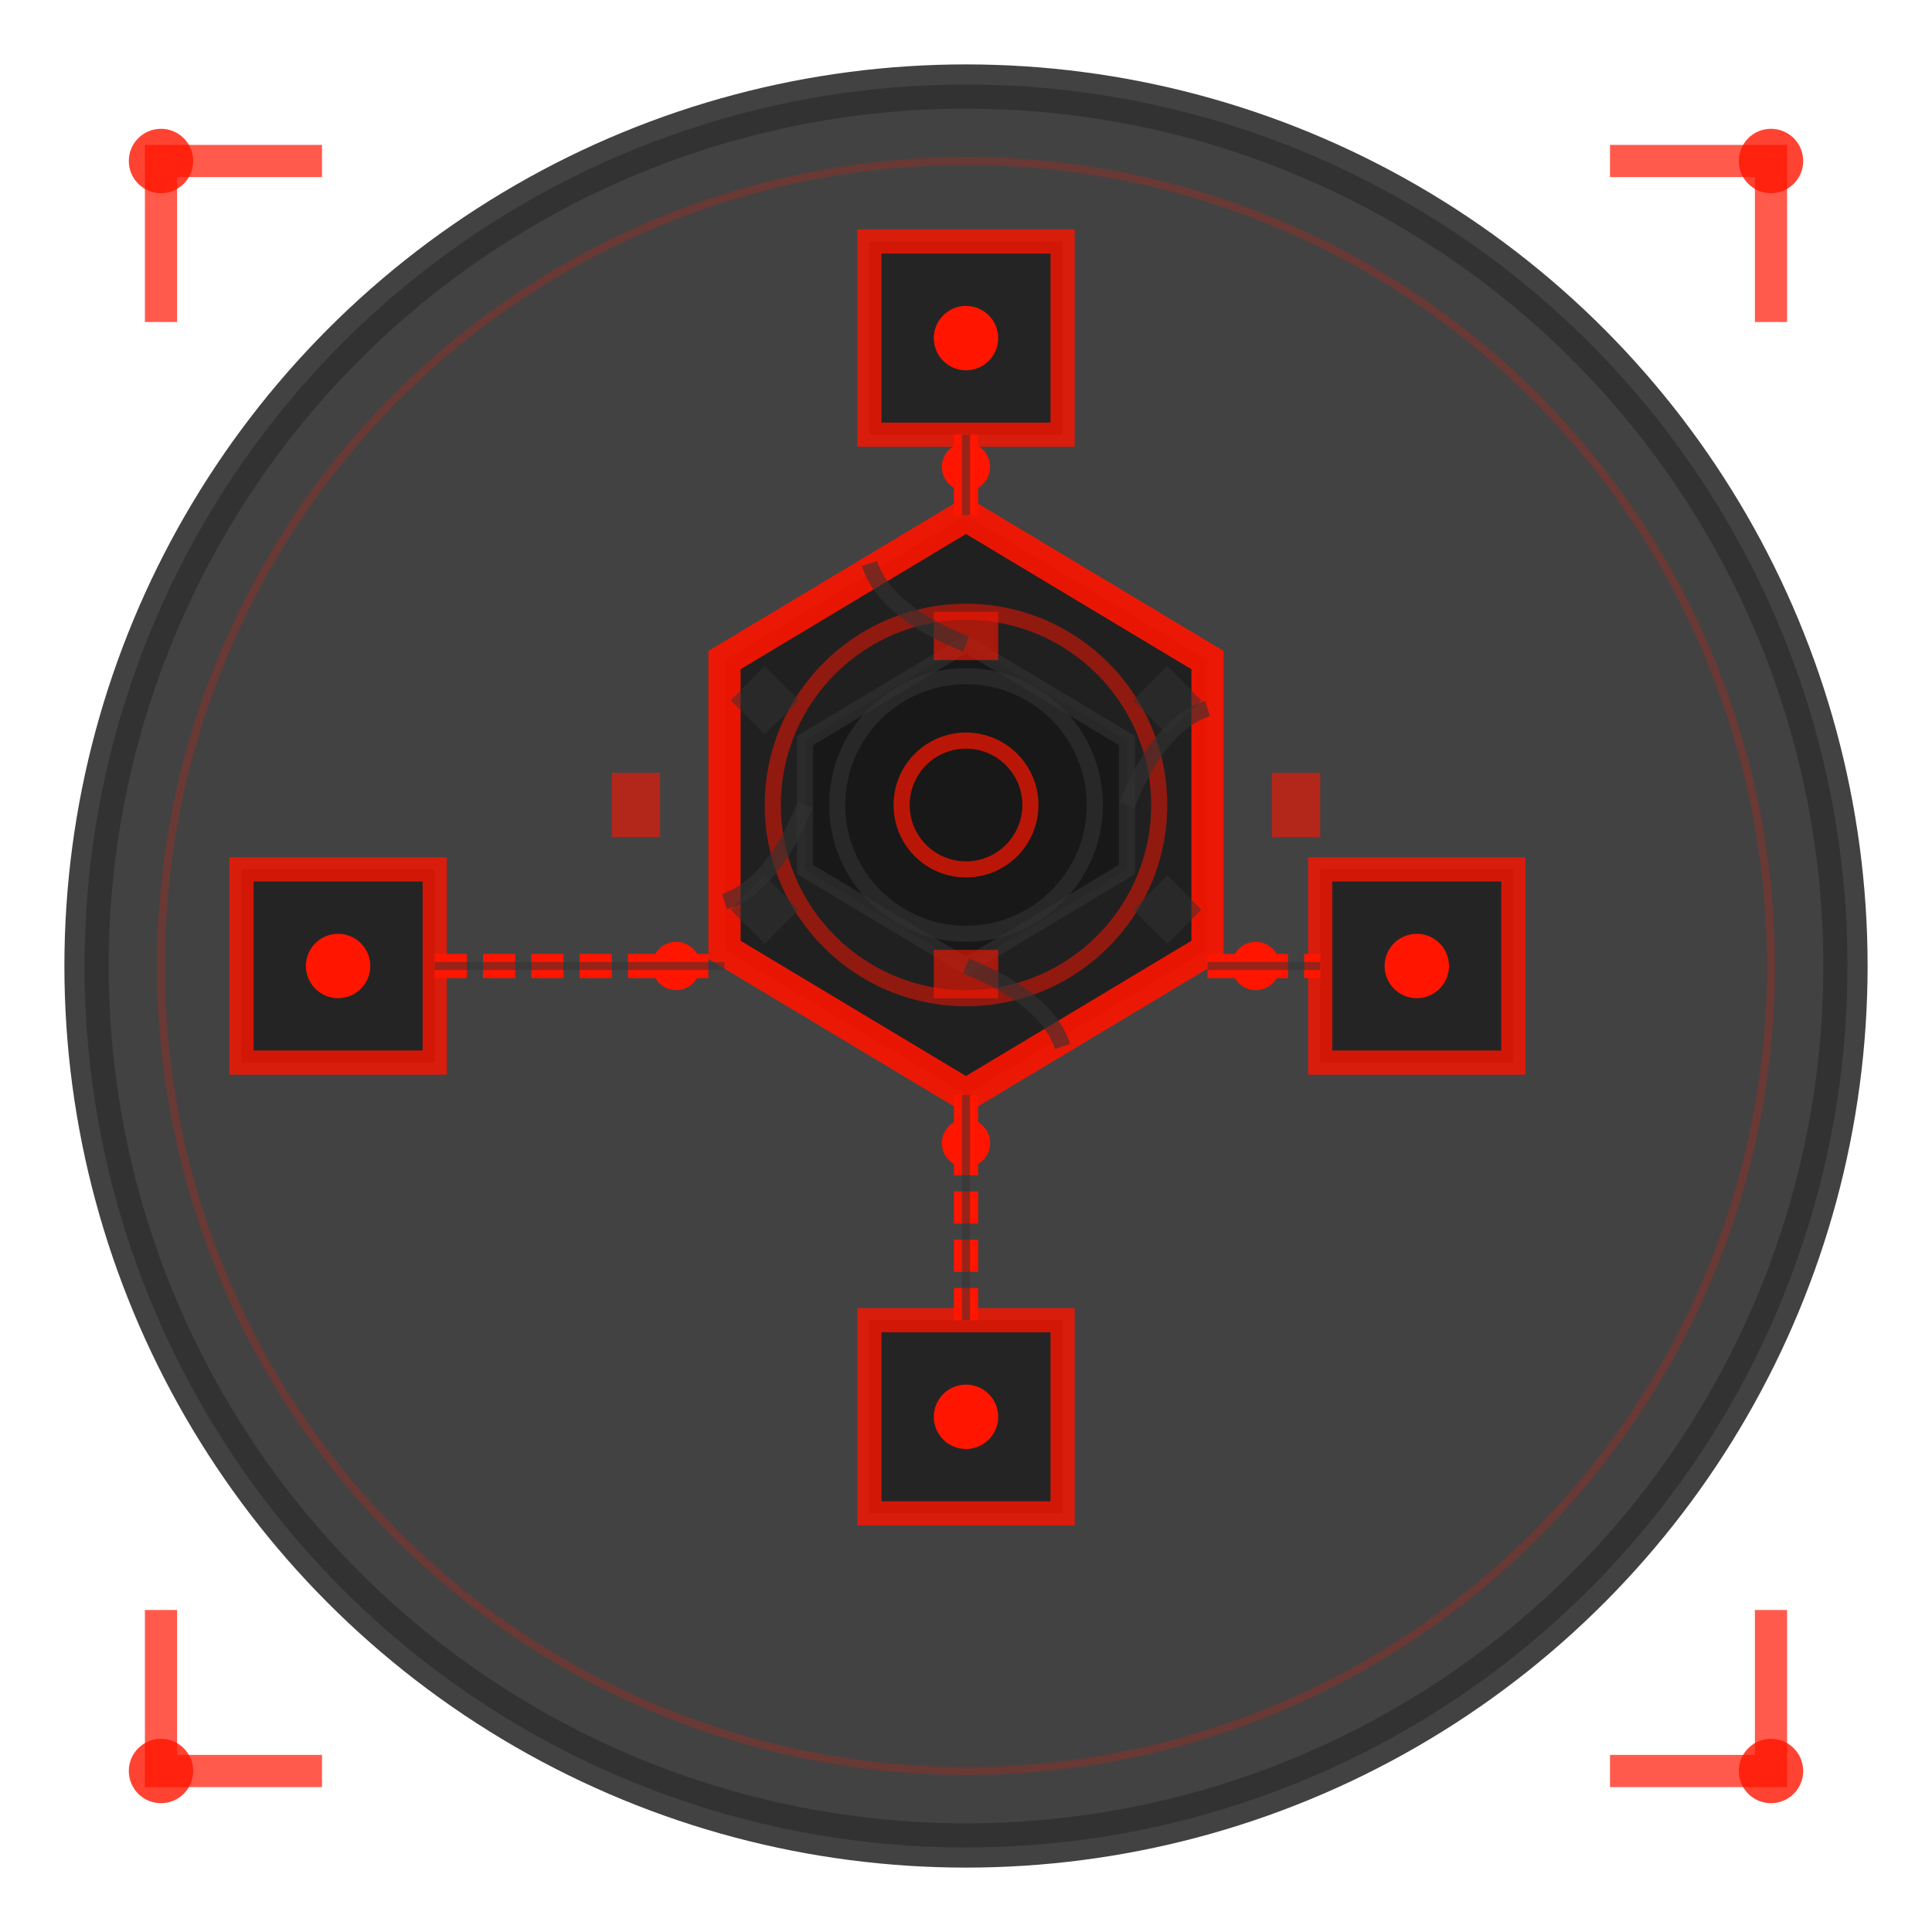 <svg xmlns="http://www.w3.org/2000/svg" width="120" height="120" viewBox="0 0 120 120" fill="none">
  <!-- Background circle -->
  <circle cx="60" cy="60" r="56" fill="#131313" opacity="0.8"/>

  <!-- Outer tech circle -->
  <circle cx="60" cy="60" r="54" stroke="#323232" stroke-width="1.5" fill="none"/>

  <!-- Central modular gear/configuration icon -->

  <!-- Main hexagon (customizable core) -->
  <path d="M60 32 L75 41 L75 59 L60 68 L45 59 L45 41 Z"
        fill="#1e1d1d" stroke="#ff1500" stroke-width="2" opacity="0.9"/>

  <!-- Inner hexagon detail -->
  <path d="M60 40 L70 46 L70 54 L60 60 L50 54 L50 46 Z"
        fill="#131313" stroke="#323232" stroke-width="1" opacity="0.6"/>

  <!-- Modular connection points (4 cardinal directions) -->
  <!-- Top module -->
  <g id="top-module">
    <rect x="54" y="15" width="12" height="12" fill="#1e1d1d" stroke="#ff1500" stroke-width="1.5" opacity="0.8"/>
    <line x1="60" y1="27" x2="60" y2="32" stroke="#ff1500" stroke-width="1.5" stroke-dasharray="2,1"/>
    <circle cx="60" cy="21" r="2" fill="#ff1500"/>
  </g>

  <!-- Right module -->
  <g id="right-module">
    <rect x="82" y="54" width="12" height="12" fill="#1e1d1d" stroke="#ff1500" stroke-width="1.5" opacity="0.8"/>
    <line x1="75" y1="60" x2="82" y2="60" stroke="#ff1500" stroke-width="1.5" stroke-dasharray="2,1"/>
    <circle cx="88" cy="60" r="2" fill="#ff1500"/>
  </g>

  <!-- Bottom module -->
  <g id="bottom-module">
    <rect x="54" y="82" width="12" height="12" fill="#1e1d1d" stroke="#ff1500" stroke-width="1.5" opacity="0.8"/>
    <line x1="60" y1="68" x2="60" y2="82" stroke="#ff1500" stroke-width="1.5" stroke-dasharray="2,1"/>
    <circle cx="60" cy="88" r="2" fill="#ff1500"/>
  </g>

  <!-- Left module -->
  <g id="left-module">
    <rect x="15" y="54" width="12" height="12" fill="#1e1d1d" stroke="#ff1500" stroke-width="1.5" opacity="0.8"/>
    <line x1="27" y1="60" x2="45" y2="60" stroke="#ff1500" stroke-width="1.5" stroke-dasharray="2,1"/>
    <circle cx="21" cy="60" r="2" fill="#ff1500"/>
  </g>

  <!-- Center configuration layers -->
  <circle cx="60" cy="50" r="12" fill="none" stroke="#ff1500" stroke-width="1" opacity="0.5"/>
  <circle cx="60" cy="50" r="8" fill="none" stroke="#323232" stroke-width="1" opacity="0.6"/>
  <circle cx="60" cy="50" r="4" fill="none" stroke="#ff1500" stroke-width="1" opacity="0.7">
    <animate attributeName="r" values="3;5;3" dur="3s" repeatCount="indefinite"/>
    <animate attributeName="opacity" values="0.5;0.9;0.5" dur="3s" repeatCount="indefinite"/>
  </circle>

  <!-- Customization gear teeth (8 points) -->
  <g id="gear-teeth">
    <rect x="58" y="38" width="4" height="3" fill="#ff1500" opacity="0.6"/>
    <rect x="58" y="59" width="4" height="3" fill="#ff1500" opacity="0.6"/>
    <rect x="38" y="48" width="3" height="4" fill="#ff1500" opacity="0.6"/>
    <rect x="79" y="48" width="3" height="4" fill="#ff1500" opacity="0.6"/>

    <rect x="46" y="42" width="3" height="3" fill="#323232" opacity="0.5" transform="rotate(45 47.5 43.5)"/>
    <rect x="71" y="42" width="3" height="3" fill="#323232" opacity="0.5" transform="rotate(-45 72.5 43.5)"/>
    <rect x="46" y="55" width="3" height="3" fill="#323232" opacity="0.5" transform="rotate(-45 47.5 56.5)"/>
    <rect x="71" y="55" width="3" height="3" fill="#323232" opacity="0.5" transform="rotate(45 72.5 56.5)"/>
  </g>

  <!-- Puzzle piece connectors (showing modularity) -->
  <path d="M60 40 Q55 38 54 35" stroke="#323232" stroke-width="1" fill="none" opacity="0.6"/>
  <path d="M70 50 Q72 45 75 44" stroke="#323232" stroke-width="1" fill="none" opacity="0.6"/>
  <path d="M60 60 Q65 62 66 65" stroke="#323232" stroke-width="1" fill="none" opacity="0.6"/>
  <path d="M50 50 Q48 55 45 56" stroke="#323232" stroke-width="1" fill="none" opacity="0.6"/>

  <!-- Data flow indicators (animated) -->
  <circle cx="60" cy="29" r="1.5" fill="#ff1500">
    <animate attributeName="cy" values="29;35;29" dur="2s" repeatCount="indefinite"/>
    <animate attributeName="opacity" values="1;0;1" dur="2s" repeatCount="indefinite"/>
  </circle>

  <circle cx="78" cy="60" r="1.5" fill="#ff1500">
    <animate attributeName="cx" values="78;72;78" dur="2s" begin="0.5s" repeatCount="indefinite"/>
    <animate attributeName="opacity" values="1;0;1" dur="2s" begin="0.5s" repeatCount="indefinite"/>
  </circle>

  <circle cx="60" cy="71" r="1.5" fill="#ff1500">
    <animate attributeName="cy" values="71;65;71" dur="2s" begin="1s" repeatCount="indefinite"/>
    <animate attributeName="opacity" values="1;0;1" dur="2s" begin="1s" repeatCount="indefinite"/>
  </circle>

  <circle cx="42" cy="60" r="1.5" fill="#ff1500">
    <animate attributeName="cx" values="42;48;42" dur="2s" begin="1.5s" repeatCount="indefinite"/>
    <animate attributeName="opacity" values="1;0;1" dur="2s" begin="1.5s" repeatCount="indefinite"/>
  </circle>

  <!-- Module connection indicators (small connecting lines) -->
  <line x1="60" y1="32" x2="60" y2="27" stroke="#323232" stroke-width="0.5" opacity="0.5">
    <animate attributeName="opacity" values="0.3;0.7;0.3" dur="2s" repeatCount="indefinite"/>
  </line>
  <line x1="75" y1="60" x2="82" y2="60" stroke="#323232" stroke-width="0.5" opacity="0.5">
    <animate attributeName="opacity" values="0.3;0.7;0.3" dur="2s" begin="0.5s" repeatCount="indefinite"/>
  </line>
  <line x1="60" y1="68" x2="60" y2="82" stroke="#323232" stroke-width="0.5" opacity="0.5">
    <animate attributeName="opacity" values="0.3;0.7;0.3" dur="2s" begin="1s" repeatCount="indefinite"/>
  </line>
  <line x1="45" y1="60" x2="27" y2="60" stroke="#323232" stroke-width="0.5" opacity="0.5">
    <animate attributeName="opacity" values="0.3;0.7;0.3" dur="2s" begin="1.5s" repeatCount="indefinite"/>
  </line>

  <!-- Corner tech brackets -->
  <path d="M10 20 L10 10 L20 10" stroke="#ff1500" stroke-width="2" fill="none" opacity="0.7"/>
  <path d="M100 10 L110 10 L110 20" stroke="#ff1500" stroke-width="2" fill="none" opacity="0.7"/>
  <path d="M110 100 L110 110 L100 110" stroke="#ff1500" stroke-width="2" fill="none" opacity="0.7"/>
  <path d="M20 110 L10 110 L10 100" stroke="#ff1500" stroke-width="2" fill="none" opacity="0.7"/>

  <!-- Corner markers -->
  <circle cx="10" cy="10" r="2" fill="#ff1500" opacity="0.8"/>
  <circle cx="110" cy="10" r="2" fill="#ff1500" opacity="0.8"/>
  <circle cx="110" cy="110" r="2" fill="#ff1500" opacity="0.8"/>
  <circle cx="10" cy="110" r="2" fill="#ff1500" opacity="0.8"/>

  <!-- Subtle outer glow effect (instead of radar sweep) -->
  <circle cx="60" cy="60" r="50" fill="none" stroke="#ff1500" stroke-width="0.5" opacity="0.2">
    <animate attributeName="opacity" values="0.1;0.3;0.1" dur="3s" repeatCount="indefinite"/>
  </circle>
</svg>
